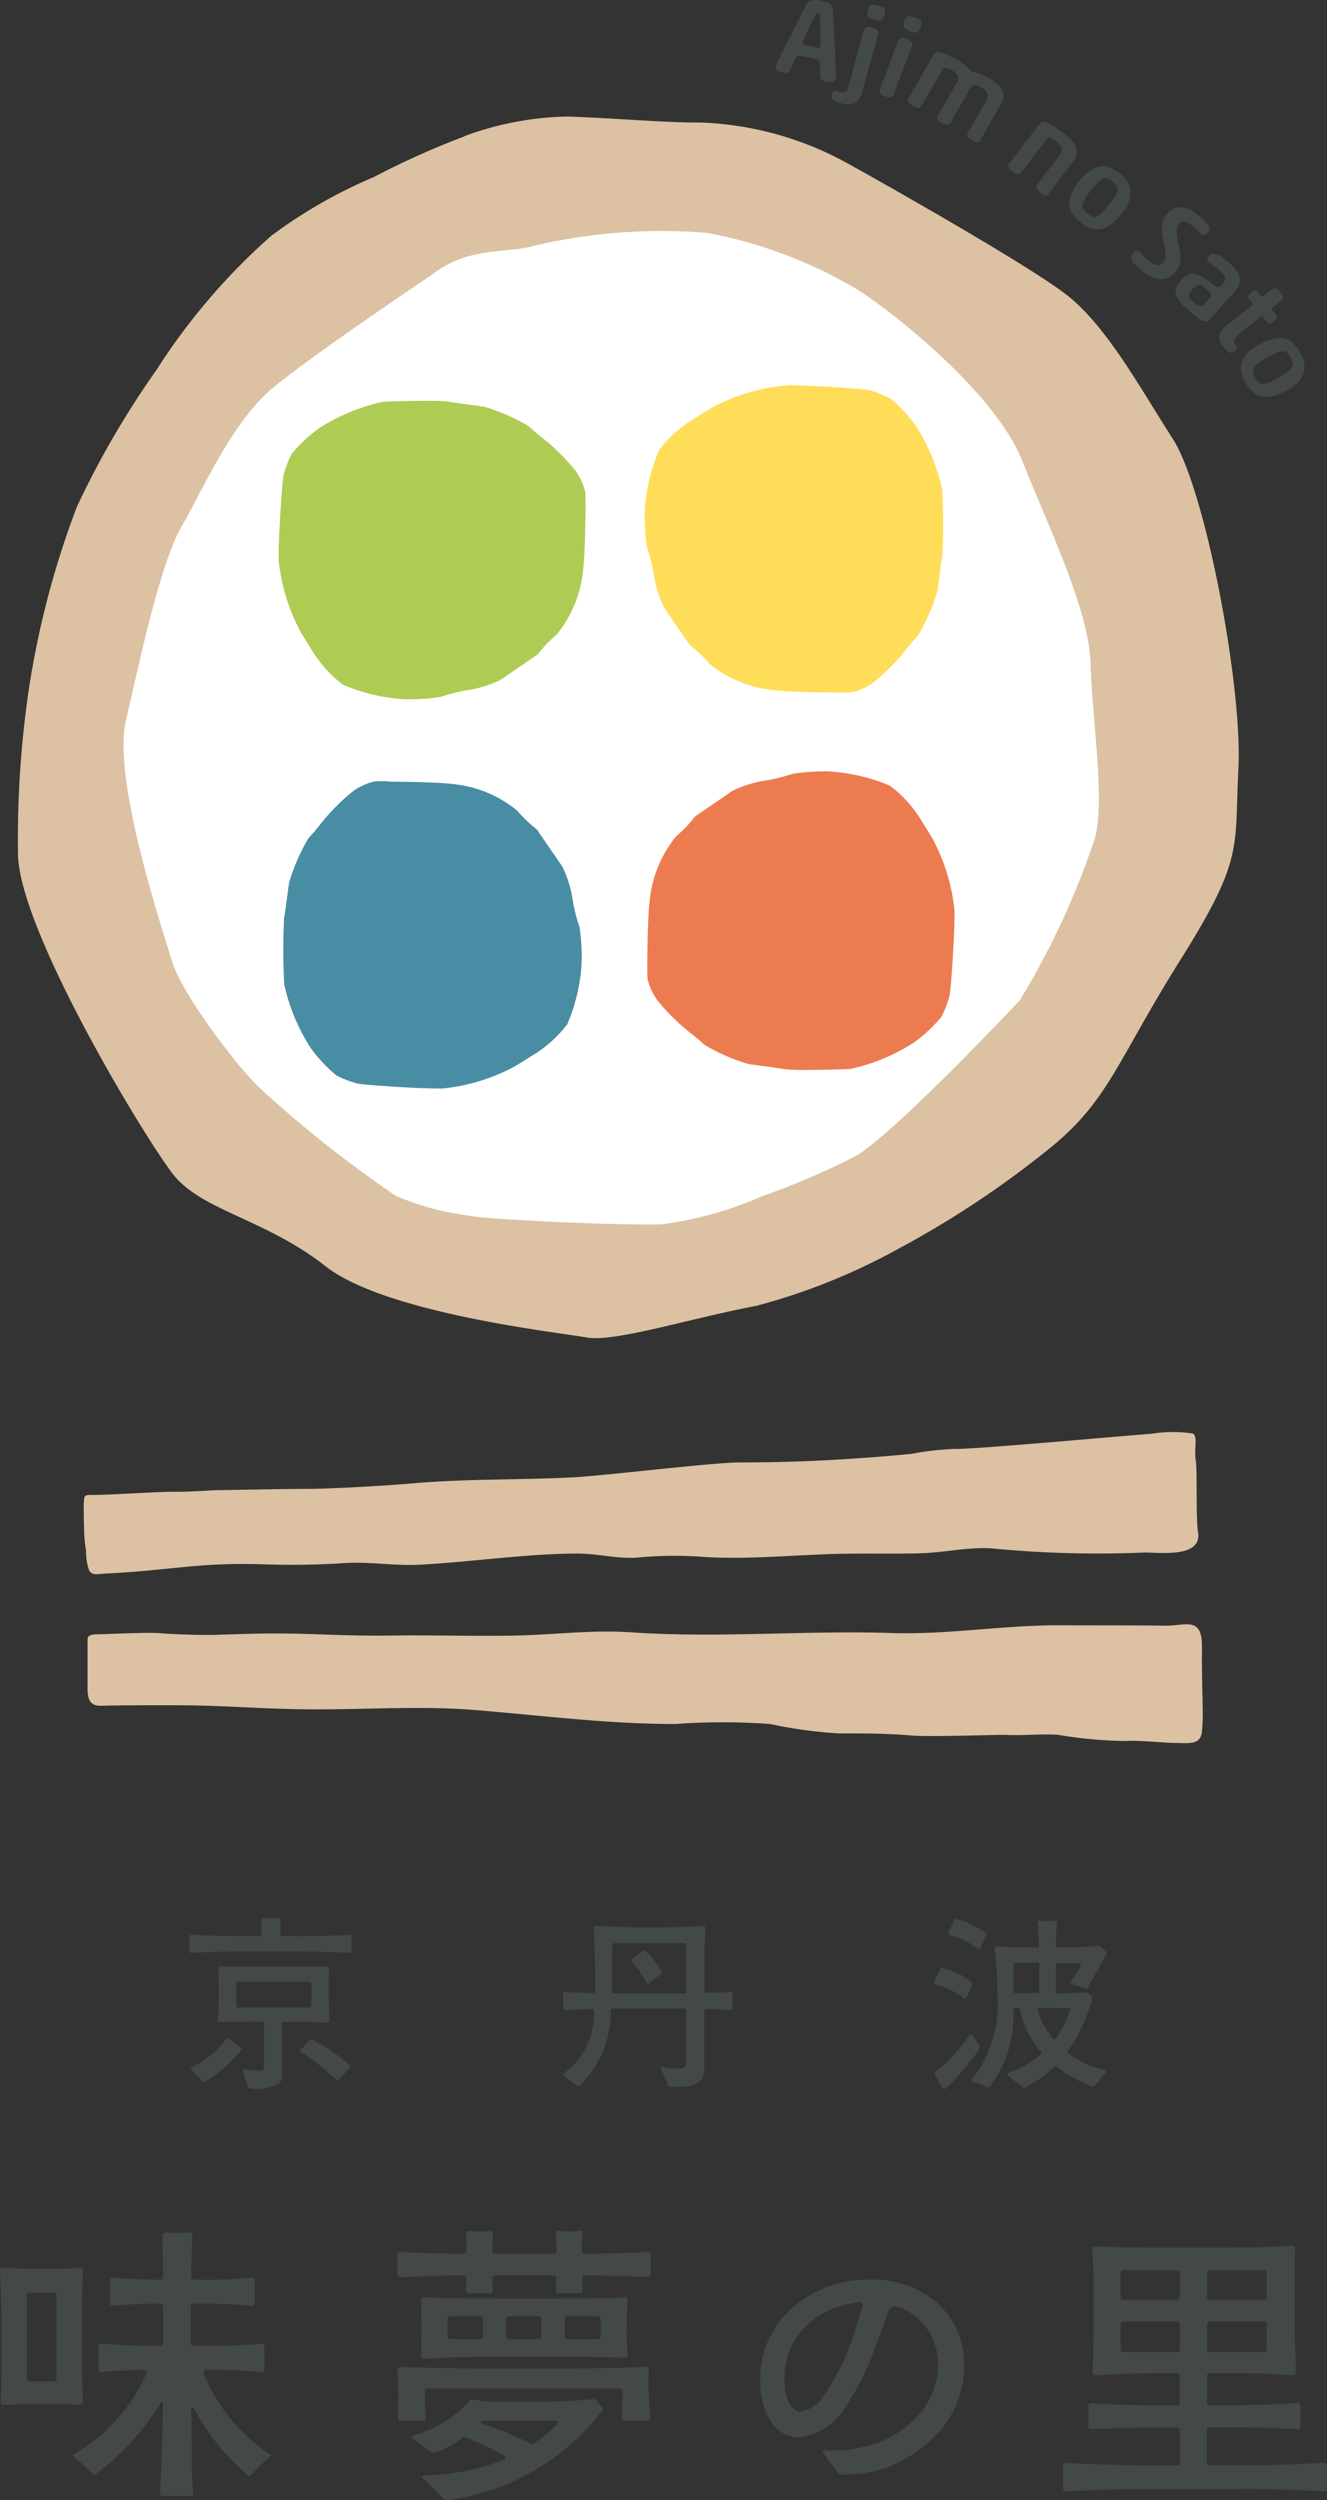 <svg xmlns="http://www.w3.org/2000/svg" width="58.398" height="110"><rect width="100%" height="100%" fill="#333333" stroke="none"/><g data-name="グループ 2576"><path data-name="パス 6357" d="M36.361 3.588a.587.587 0 01-.189-.079.214.214 0 01-.073-.183l-.012-.511a.234.234 0 00-.037-.146.179.179 0 00-.122-.067l-.724-.146a.156.156 0 00-.122.012.286.286 0 00-.091.128l-.225.481a.2.2 0 01-.134.122.43.43 0 01-.176 0 .736.736 0 01-.11-.03.919.919 0 01-.11-.055.265.265 0 01-.079-.085.148.148 0 01-.012-.116.447.447 0 01.037-.11l.067-.152c.049-.091.1-.2.164-.329l.207-.414.231-.456c.079-.156.158-.31.231-.462s.146-.292.219-.432l.183-.353a.4.4 0 01.225-.183.908.908 0 01.408 0 1.063 1.063 0 01.4.152.418.418 0 01.14.292c.012.122.018.256.024.414s.018.316.024.487.018.341.024.517.018.341.024.5l.018.438s.012.243.018.335v.183a.209.209 0 01-.012.1.2.2 0 01-.146.146.544.544 0 01-.28 0zm-.365-2.99a.3.3 0 00-.067.006.188.188 0 00-.055.073c-.037.073-.085.164-.146.292s-.116.249-.176.377a8.046 8.046 0 00-.225.524c-.006.037 0 .067.018.079a.185.185 0 00.1.037l.487.1a.261.261 0 00.116.006c.024-.006.037-.03.049-.067v-.846c0-.091-.006-.183-.012-.262a1.773 1.773 0 00-.012-.2.135.135 0 00-.018-.085.089.089 0 00-.053-.034z" fill="#434945"/><path data-name="パス 6358" d="M38.023 1.307a.173.173 0 01.055-.085.2.2 0 01.085-.03h.11a.393.393 0 01.116.024l.11.037a.229.229 0 01.091.055.229.229 0 01.061.073.15.15 0 010 .1l-.688 2.496a1.372 1.372 0 01-.122.316.628.628 0 01-.183.213.514.514 0 01-.262.085 1.145 1.145 0 01-.359-.043 1.663 1.663 0 01-.251-.081.476.476 0 01-.134-.079c-.055-.043-.061-.122-.03-.237a.257.257 0 01.067-.128.111.111 0 01.116-.024l.183.049a.252.252 0 00.237-.018.547.547 0 00.122-.262l.675-2.47zm.163-.834a.792.792 0 01.061-.164.227.227 0 01.085-.085.219.219 0 01.128-.018.872.872 0 01.183.037 1.052 1.052 0 01.183.061.255.255 0 01.1.073.205.205 0 01.03.1.86.86 0 01-.024.152.792.792 0 01-.061.164.192.192 0 01-.085.085.2.2 0 01-.122.012.871.871 0 01-.183-.037 1.157 1.157 0 01-.176-.061.226.226 0 01-.1-.073.165.165 0 01-.037-.1.589.589 0 01.018-.158z" fill="#434945"/><path data-name="パス 6359" d="M39.319 4.184a.107.107 0 01-.061.073.2.2 0 01-.091.024.356.356 0 01-.11-.012.387.387 0 01-.11-.037.539.539 0 01-.1-.049.305.305 0 01-.085-.061.232.232 0 01-.055-.079.155.155 0 010-.091l.833-2.19a.163.163 0 01.061-.079.2.2 0 01.091-.024.319.319 0 01.1.012.387.387 0 01.109.037.539.539 0 01.1.049.477.477 0 01.091.061.286.286 0 01.055.073.176.176 0 010 .1l-.833 2.19zm.468-3.236a.758.758 0 01.079-.158.189.189 0 01.1-.073.227.227 0 01.128 0q.073.018.183.055a1.784 1.784 0 01.176.079.249.249 0 01.091.085.162.162 0 01.018.11.446.446 0 01-.043.152.758.758 0 01-.079.158.176.176 0 01-.091.073.206.206 0 01-.122 0 1.818 1.818 0 01-.176-.055.909.909 0 01-.17-.079.338.338 0 01-.1-.085.164.164 0 01-.024-.11.6.6 0 01.037-.152z" fill="#434945"/><path data-name="パス 6360" d="M43.156 6.173a.147.147 0 01-.164.085.833.833 0 01-.213-.079c-.03-.018-.061-.036-.1-.061a.325.325 0 01-.079-.079.153.153 0 01-.036-.085.2.2 0 01.018-.1l.767-1.326a.67.67 0 00.116-.389c-.018-.1-.1-.195-.268-.286a.866.866 0 00-.152-.073.781.781 0 00-.128-.043.194.194 0 00-.11.012.367.367 0 00-.079.085l-.9 1.57a.152.152 0 01-.164.091.626.626 0 01-.207-.079.664.664 0 01-.176-.14.139.139 0 01-.012-.183l.84-1.46a.336.336 0 00.049-.292.52.52 0 00-.222-.219l-.164-.091a.927.927 0 00-.152-.055.1.1 0 00-.091.018.391.391 0 00-.061.079l-.913 1.588a.14.14 0 01-.164.085.833.833 0 01-.213-.079.551.551 0 01-.1-.067.935.935 0 01-.079-.073.162.162 0 01-.043-.085.2.2 0 01.018-.1l1.071-1.868a.424.424 0 01.146-.17.265.265 0 01.195 0c.061.018.128.043.2.067s.14.061.213.1.134.067.2.1.116.061.158.085a2.711 2.711 0 01.31.2 1.038 1.038 0 01.231.231.182.182 0 00.055.061.088.088 0 00.043.012.134.134 0 01.049.006 1.1 1.1 0 01.164.043c.061.018.116.043.176.067s.116.049.164.073l.134.067a2.679 2.679 0 01.4.274.881.881 0 01.225.286.513.513 0 01.043.316 1.06 1.06 0 01-.14.365l-.864 1.5z" fill="#434945"/><path data-name="パス 6361" d="M46.144 8.54a.139.139 0 01-.17.055.787.787 0 01-.195-.11.525.525 0 01-.085-.079.459.459 0 01-.067-.085.181.181 0 01-.03-.091.137.137 0 01.03-.091l.931-1.217a.884.884 0 00.134-.219.3.3 0 00-.036-.329.957.957 0 00-.158-.152.762.762 0 00-.286-.158.1.1 0 00-.1.012.559.559 0 00-.079.085l-1.107 1.442a.241.241 0 01-.079.055.457.457 0 01-.091 0 .228.228 0 01-.1-.043.928.928 0 01-.1-.067c-.03-.024-.055-.049-.085-.073a.454.454 0 01-.073-.085.181.181 0 01-.03-.091.137.137 0 01.03-.091l1.314-1.709a.366.366 0 01.17-.14.289.289 0 01.189.037c.061.03.122.061.183.1s.128.073.195.116a1.359 1.359 0 01.183.122c.061.043.11.079.158.116a2.382 2.382 0 01.4.359.762.762 0 01.183.322.514.514 0 01-.012.316 1.181 1.181 0 01-.189.335l-1.046 1.363z" fill="#434945"/><path data-name="パス 6362" d="M47.46 8.011a2.31 2.31 0 01.468-.475 1.082 1.082 0 01.444-.207.832.832 0 01.438.037 1.613 1.613 0 01.456.262 1.131 1.131 0 01.493.785 1.464 1.464 0 01-.389.979 2.4 2.4 0 01-.5.5 1.046 1.046 0 01-.456.195.95.95 0 01-.432-.049 1.535 1.535 0 01-.414-.243 1.827 1.827 0 01-.341-.347.831.831 0 01-.164-.4 1 1 0 01.061-.468 2.039 2.039 0 01.336-.569zm1.351.992a3.352 3.352 0 00.262-.377.627.627 0 00.1-.268.283.283 0 00-.043-.2.711.711 0 00-.164-.17.834.834 0 00-.225-.134.286.286 0 00-.2.006.8.8 0 00-.225.164 3.188 3.188 0 00-.3.341 4.073 4.073 0 00-.274.389.649.649 0 00-.1.274.262.262 0 00.049.195.843.843 0 00.164.17.819.819 0 00.213.128.285.285 0 00.2 0 .715.715 0 00.231-.17 4.585 4.585 0 00.31-.359z" fill="#434945"/><path data-name="パス 6363" d="M51.323 9.44a.94.94 0 01.335-.268.707.707 0 01.353-.055 1.055 1.055 0 01.359.11 1.812 1.812 0 01.347.231 2.957 2.957 0 01.335.31.752.752 0 01.152.219.267.267 0 01.012.134.331.331 0 01-.067.116.325.325 0 01-.152.1.156.156 0 01-.17-.061 1.941 1.941 0 00-.158-.158c-.055-.055-.122-.11-.2-.176a.793.793 0 00-.335-.189.262.262 0 00-.256.122.5.5 0 00-.091.316 3.224 3.224 0 00.079.566 3.452 3.452 0 01.073.408 1.371 1.371 0 010 .316 1.124 1.124 0 01-.067.256.837.837 0 01-.14.219.847.847 0 01-.335.268.829.829 0 01-.365.067.916.916 0 01-.383-.11 2.141 2.141 0 01-.389-.256l-.134-.116a1.518 1.518 0 01-.14-.14c-.043-.049-.085-.091-.122-.14a.455.455 0 01-.073-.122.241.241 0 01.061-.249.391.391 0 01.152-.11.152.152 0 01.17.055 1.9 1.9 0 00.189.2c.067.067.134.122.189.17a.817.817 0 00.341.183.3.3 0 00.3-.134.345.345 0 00.073-.128.634.634 0 00.024-.17 1.367 1.367 0 00-.024-.249c-.018-.1-.037-.219-.067-.371a2.151 2.151 0 01-.061-.7.892.892 0 01.189-.468z" fill="#434945"/><path data-name="パス 6364" d="M53.245 14.058a.211.211 0 01-.195.079.616.616 0 01-.243-.085 1.724 1.724 0 01-.274-.2l-.292-.256a2.548 2.548 0 01-.341-.353.861.861 0 01-.158-.3.462.462 0 01.018-.286 1.023 1.023 0 01.189-.292 1.364 1.364 0 01.249-.225.5.5 0 01.256-.091.692.692 0 01.3.055 2.274 2.274 0 01.383.225l.347.249a.218.218 0 00.146.055c.036-.006.091-.055.164-.134a.578.578 0 00.091-.122.2.2 0 00.03-.128.306.306 0 00-.061-.152 1.228 1.228 0 00-.182-.2 2.394 2.394 0 00-.231-.189 3.013 3.013 0 00-.231-.152s-.012-.006-.012-.012a.012.012 0 01-.012-.012.188.188 0 01-.055-.116.255.255 0 01.079-.164.243.243 0 01.164-.085.513.513 0 01.207.036 1.2 1.2 0 01.237.134c.079.061.164.128.249.2a2.04 2.04 0 01.341.365.8.8 0 01.152.329.574.574 0 01-.043.316 1.425 1.425 0 01-.225.341l-1.04 1.168zm-.018-.925a.183.183 0 00.061-.158.33.33 0 00-.122-.17l-.152-.134a.4.4 0 00-.268-.128.514.514 0 00-.274.189 1.373 1.373 0 00-.122.164.183.183 0 00-.024.134.268.268 0 00.073.134 1.618 1.618 0 00.176.17.455.455 0 00.249.14.3.3 0 00.207-.128l.2-.225z" fill="#434945"/><path data-name="パス 6365" d="M54.498 14.736a.538.538 0 00-.195.219.223.223 0 00.061.213l.049.061a.094.094 0 01.018.11.335.335 0 01-.091.1c-.091.073-.17.1-.231.073a.5.5 0 01-.122-.085 1.009 1.009 0 01-.152-.164.621.621 0 01-.176-.5.816.816 0 01.322-.438l1.071-.846a.184.184 0 00.067-.079c.006-.024-.006-.055-.043-.1l-.122-.164a.11.11 0 01-.012-.134.6.6 0 01.28-.219.107.107 0 01.122.043l.116.146q.055.073.091.073a.163.163 0 00.091-.049l.347-.274a.158.158 0 01.189-.018.644.644 0 01.164.152.551.551 0 01.067.1.34.34 0 01.043.1.119.119 0 010 .091c0 .03-.024.055-.055.079l-.359.28a.184.184 0 00-.067.079.2.2 0 00.049.1l.158.2a.1.1 0 01.012.128.471.471 0 01-.122.128.606.606 0 01-.164.1.1.1 0 01-.122-.043l-.158-.2a.175.175 0 00-.085-.073.213.213 0 00-.1.043l-.955.754z" fill="#434945"/><path data-name="パス 6366" d="M55.411 15.165a2.455 2.455 0 01.614-.256 1.141 1.141 0 01.493-.018.761.761 0 01.389.207 1.644 1.644 0 01.316.414 1.139 1.139 0 01.152.913 1.432 1.432 0 01-.742.748 2.541 2.541 0 01-.651.268.986.986 0 01-.5 0 .835.835 0 01-.377-.213 1.575 1.575 0 01-.286-.383 1.843 1.843 0 01-.182-.45.853.853 0 01.243-.84 2.056 2.056 0 01.529-.389zm.858 1.442a3.475 3.475 0 00.389-.243.751.751 0 00.195-.207.3.3 0 00.037-.2.77.77 0 00-.085-.219.657.657 0 00-.158-.207.272.272 0 00-.189-.073.682.682 0 00-.274.067 3.49 3.49 0 00-.408.2 3.393 3.393 0 00-.4.256.678.678 0 00-.195.213.264.264 0 00-.03.2.648.648 0 00.091.219.954.954 0 00.146.2.248.248 0 00.183.073.707.707 0 00.28-.067 3.421 3.421 0 00.426-.213z" fill="#434945"/><path data-name="パス 6367" d="M20.438 5.991a13.771 13.771 0 014.543-.864c2.327.085 4.389.28 5.808.262a14.442 14.442 0 016.6 1.849c1.636.906 7.685 4.325 9.481 5.682s3.3 4.149 4.741 6.388 3.068 10.9 2.889 14.479.247 3.985-2.562 8.462-3.148 6.2-5.8 8.322a42.463 42.463 0 01-6.58 4.362 27.351 27.351 0 01-6.259 2.519c-3.055.584-6.259 1.618-7.5 1.393-1.2-.219-8.827-1.052-11.475-3.133s-5.453-2.44-6.713-4.052S.754 40.782.791 37.509a45.348 45.348 0 01.457-7.039 39.016 39.016 0 012.135-8.171 39.319 39.319 0 013.512-6.035 27.824 27.824 0 015.043-5.889 21.585 21.585 0 014.5-2.579 36.1 36.1 0 014.006-1.797z" fill="#dcc2a2"/><path data-name="パス 6368" d="M18.999 12.092c1.6-1.259 3.34-.937 4.453-1.265a24.56 24.56 0 017.635-.584 20.063 20.063 0 016.479 2.4c1.344.785 6.169 4.5 7.416 7.623s2.957 6.607 3.017 9 .651 6 .176 7.641a34.771 34.771 0 01-3.3 7.112c-.694.73-5.36 5.664-7.148 6.807a31.93 31.93 0 01-4.222 1.819 15.853 15.853 0 01-4.42 1.227c-2.141.049-7.909-.237-8.371-.377a11.889 11.889 0 01-3.3-.882 51.941 51.941 0 01-6.041-4.794c-.888-.846-3.358-4.052-3.8-5.518s-2.634-7.994-2.032-10.6 1.516-6.929 2.447-8.529 2.208-4.617 4.058-6.138 6.947-4.934 6.947-4.934z" fill="#fff"/><path data-name="パス 6369" d="M18.785 17.636c-.614 0-1.387.018-1.935.043a8.594 8.594 0 00-2.817 1.167 6.579 6.579 0 00-1.192 1.119 4.475 4.475 0 00-.359.931c-.055.176-.237 2.756-.219 3.76a8.581 8.581 0 00.9 3.024c.1.195.225.389.56.925a5.47 5.47 0 001.375 1.527 8.071 8.071 0 002.464.614 2.67 2.67 0 00.426.024 9.483 9.483 0 001.375-.1 7.911 7.911 0 011.186-.3 4.9 4.9 0 001.49-.462c.256-.176 1.308-.906 1.527-1.046s.164-.262.937-.949a5.268 5.268 0 001.162-2.871c.091-.651.122-3.145.091-3.395a2.681 2.681 0 00-.414-.919 9.274 9.274 0 00-1.478-1.466s-.274-.207-.6-.511a8.508 8.508 0 00-1.941-.852c-.14-.03-1.308-.17-1.576-.225a7.868 7.868 0 00-.979-.037" fill="#aecc53"/><path data-name="パス 6370" d="M34.669 16.97h-.189a8.581 8.581 0 00-3.024.9c-.195.1-.389.225-.925.56a5.471 5.471 0 00-1.527 1.375 8.071 8.071 0 00-.614 2.464 8.368 8.368 0 00.079 1.8 7.912 7.912 0 01.3 1.186 4.9 4.9 0 00.462 1.49c.176.256.906 1.308 1.046 1.527s.262.164.949.937a5.268 5.268 0 002.872 1.161c.475.067 1.941.1 2.792.1.31 0 .541 0 .608-.012a2.681 2.681 0 00.919-.414 9.019 9.019 0 001.466-1.474s.207-.274.511-.6a8.508 8.508 0 00.852-1.941c.03-.14.17-1.308.225-1.576a28.567 28.567 0 00-.006-2.914 8.594 8.594 0 00-1.168-2.819 6.579 6.579 0 00-1.119-1.192 4.476 4.476 0 00-.931-.359c-.164-.049-2.464-.219-3.571-.219" fill="#ffdd58"/><path data-name="パス 6371" d="M36.269 33.942a9.481 9.481 0 00-1.375.1 7.912 7.912 0 01-1.186.3 4.9 4.9 0 00-1.49.462c-.249.176-1.308.906-1.527 1.046s-.164.262-.937.949a5.268 5.268 0 00-1.166 2.874c-.091.651-.122 3.145-.091 3.395a2.619 2.619 0 00.414.919 9.02 9.02 0 001.477 1.465s.274.207.6.511a8.508 8.508 0 001.941.852c.14.03 1.308.17 1.576.225a7.921 7.921 0 00.986.037c.614 0 1.387-.018 1.928-.043a8.452 8.452 0 002.817-1.174 6.58 6.58 0 001.192-1.119 4.475 4.475 0 00.359-.931c.055-.176.237-2.756.219-3.76a8.581 8.581 0 00-.9-3.024c-.1-.195-.225-.389-.56-.925a5.47 5.47 0 00-1.375-1.527 8.071 8.071 0 00-2.464-.614 2.67 2.67 0 00-.426-.024" fill="#ed7b50"/><path data-name="パス 6372" d="M17.083 34.372c-.31 0-.541 0-.608.012a2.681 2.681 0 00-.919.414 9.019 9.019 0 00-1.466 1.478s-.207.274-.511.6a8.508 8.508 0 00-.852 1.941c-.03.14-.17 1.308-.225 1.576a28.57 28.57 0 00.006 2.914 8.452 8.452 0 001.174 2.817 6.579 6.579 0 001.119 1.192 4.475 4.475 0 00.931.359c.164.049 2.464.219 3.571.219h.189a8.581 8.581 0 003.024-.9c.195-.1.389-.225.925-.56a5.47 5.47 0 001.527-1.375 8.071 8.071 0 00.614-2.464 8.369 8.369 0 00-.079-1.8 7.911 7.911 0 01-.3-1.186 4.9 4.9 0 00-.462-1.49c-.176-.256-.906-1.308-1.046-1.527s-.262-.164-.949-.937a5.268 5.268 0 00-2.871-1.162c-.475-.067-1.941-.1-2.792-.1" fill="#488da4"/><path data-name="パス 6373" d="M52.617 64.219c-.068-.493.111-1.077-.148-1.15a6.127 6.127 0 00-1.823.018c-.618.036-7.918.7-8.579.663a12.545 12.545 0 00-1.959.219c-2.51.243-5.056.383-7.578.377-1.106 0-5.959.584-7.312.657-2.435.122-4.747.055-7.17.274-.952.085-3.424.231-4.438.231s-3.647.055-3.863.055c-.451 0-1.409.085-2.015.073s-2.9.14-3.579.14c-.427 0-.451-.024-.464.365-.012.249 0 .748.012 1.083a6.141 6.141 0 00.087 1.022 2.468 2.468 0 00.136.858c.161.237.359.146.8.128 2.794-.14 3.95-.481 6.731-.408a35.974 35.974 0 003.622-.043c1.162-.085 2.238.122 3.375.067 2.312-.122 4.611-.481 6.948-.493.9 0 1.9.262 2.714.17a17.684 17.684 0 013-.012c2.108.11 4.178-.134 6.255-.152 1.051-.012 2.1.012 3.152-.018s2.089-.286 3.134-.213a48.559 48.559 0 006.651.183c.575-.036 2.615.3 2.417-.906-.105-.645-.025-2.628-.1-3.157z" fill="#dcc2a2"/><path data-name="パス 6374" d="M52.892 72.606c.062-1.563-.711-1.052-1.65-1.077-.9-.018-3.6-.012-4.518-.018-2.51-.018-4.957.42-7.473.341-3.808-.122-7.677.231-11.466-.03-1.706-.116-3.338.1-5.031.14-1.836.037-3.672-.024-5.507 0-2.479.037-3.851-.146-6.323-.073a92.46 92.46 0 00-1.428.043H9.49c-.686.018-1.9-.024-2.442-.073s-2.435.049-2.714.049c-.476 0-.482.109-.482.322v2.154c.025.432.13.681.618.669.711-.024 2.262-.024 3.14-.024 2.244 0 3.369.14 5.625.176 2.534.043 5.161-.17 7.677.036 2.917.237 5.891.621 8.82.614a28.682 28.682 0 014.154 0 20.282 20.282 0 003.023.414c1.063 0 2.126 0 3.189.091.859.073 3.826-.043 4.185-.024.76.036 1.514-.055 2.275-.006a19.294 19.294 0 003.01.274c.494-.043 1.595.079 2.17.085s1.057.091 1.15-.438a8.466 8.466 0 00.037-1.168c0-.432-.049-1.843-.025-2.476z" fill="#dcc2a2"/><path data-name="パス 6375" d="M54.487 109.518h-3.833c-1.241 0-2.5.024-3.741.109a.123.123 0 01-.128-.122v-1.016a.123.123 0 01.128-.122c1.332.085 3.17.11 3.741.11h1.15a.122.122 0 00.122-.122v-1.417a.122.122 0 00-.122-.122h-.791a52.8 52.8 0 00-2.987.067.123.123 0 01-.128-.122v-.9a.12.12 0 01.128-.122c1.235.091 2.871.1 2.981.1h.791a.122.122 0 00.122-.122v-1.174a.122.122 0 00-.122-.122h-.846c-1.18 0-2.2.055-2.744.091a.121.121 0 01-.128-.128c.024-.42.043-1.046.043-1.947v-1.466a19.487 19.487 0 00-.055-2 .126.126 0 01.128-.134c.6.036 1.2.055 2.975.055h2.652c1.709 0 2.324-.036 3.042-.079a.121.121 0 01.128.128c-.018.608-.018.882-.018 1.965v1.235c0 .614 0 .742.061 2.245a.125.125 0 01-.128.128c-1.132-.073-1.7-.1-2.969-.1h-.7a.122.122 0 00-.122.122v1.174a.122.122 0 00.122.122h.882c.049 0 1.679-.012 2.981-.1a.12.12 0 01.128.122v.9a.123.123 0 01-.128.122 54.792 54.792 0 00-2.987-.067h-.882a.122.122 0 00-.122.122v1.417a.122.122 0 00.122.122h1.242a56.13 56.13 0 003.8-.11.123.123 0 01.128.122v1.016a.123.123 0 01-.128.122c-1.673-.11-3.656-.11-3.8-.11zm-2.683-9.636h-2.367a.122.122 0 00-.122.122v1.071a.122.122 0 00.122.122h2.366a.122.122 0 00.122-.122v-1.072a.122.122 0 00-.121-.121zm0 2.263h-2.367a.122.122 0 00-.122.122v1.1a.122.122 0 00.122.122h2.366a.122.122 0 00.122-.122v-1.1a.122.122 0 00-.121-.122zm3.82-2.263H53.24a.122.122 0 00-.122.122v1.071a.122.122 0 00.122.122h2.385a.122.122 0 00.122-.122v-1.072a.122.122 0 00-.123-.121zm0 2.263H53.24a.122.122 0 00-.122.122v1.1a.122.122 0 00.122.122h2.385a.122.122 0 00.122-.122v-1.1a.122.122 0 00-.123-.122z" fill="#434945"/><path data-name="パス 6376" d="M21.651 103.702h3.206c.687 0 1.9 0 2.634.043a.126.126 0 00.128-.134 9.716 9.716 0 01-.037-1.168c0-.748.012-.943.03-1.229a.121.121 0 00-.128-.128c-.827.043-1.825.043-2.64.043h-3.011c-.973 0-2.19 0-3.176-.043a.125.125 0 00-.128.128c.012.249.018.59.018 1.217s-.012.931-.018 1.229a.125.125 0 00.128.128c.968-.05 1.236-.086 2.994-.086zm3.322-1.789h1.338a.122.122 0 01.122.122v.76a.122.122 0 01-.122.122H24.97a.122.122 0 01-.122-.122v-.76a.122.122 0 01.122-.122zm-2.586 0h1.314a.122.122 0 01.122.122v.76a.122.122 0 01-.122.122h-1.314a.122.122 0 01-.122-.122v-.76a.122.122 0 01.122-.122zm-2.573 0h1.314a.122.122 0 01.122.122v.76a.122.122 0 01-.122.122h-1.314a.122.122 0 01-.122-.122v-.76a.122.122 0 01.122-.122z" fill="#434945"/><path data-name="パス 6377" d="M28.611 106.367a17.27 17.27 0 01-.061-2.1.125.125 0 00-.128-.128c-.663.037-2.835.079-3.431.079h-3.692c-.681 0-2.433-.036-3.687-.073a.122.122 0 00-.122.134 11.132 11.132 0 01.043 1.162c0 .5-.006.718-.018.931a.127.127 0 00.122.128h.979a.123.123 0 00.122-.128c-.03-.481-.043-.742-.043-1.162a.122.122 0 01.122-.122h8.456a.122.122 0 01.122.122c0 .377 0 .7-.03 1.168a.123.123 0 00.122.128h1.016a.12.12 0 00.122-.128z" fill="#434945"/><path data-name="パス 6378" d="M28.496 99.091c-.925.043-1.43.061-2.774.079a.122.122 0 01-.122-.122c0-.128 0-.322.012-.493 0 0 .018-.231.024-.329a.076.076 0 00-.085-.073 5.144 5.144 0 01-1.016 0c-.037 0-.073.006-.073.055.018.249.03.493.03.736v.1a.122.122 0 01-.122.122h-2.584a.123.123 0 01-.122-.128c.006-.195.012-.389.018-.523v-.03c0-.061.012-.134.018-.207s-.037-.128-.091-.122a5.078 5.078 0 01-1.01 0c-.055 0-.091.03-.085.1.006.213.012.5.012.687v.1a.122.122 0 01-.122.122c-.4 0-1.527-.024-2.786-.079a.127.127 0 00-.128.122v.87a.127.127 0 00.128.122 52.905 52.905 0 012.786-.079.122.122 0 01.122.122c0 .158-.012.359-.024.529a.12.12 0 00.122.128h.937a.123.123 0 00.122-.128c-.006-.183-.012-.389-.018-.535a.122.122 0 01.122-.122h2.573a.122.122 0 01.122.122c0 .213-.012.341-.024.529a.125.125 0 00.122.134h.943a.121.121 0 00.122-.134 7.299 7.299 0 01-.024-.529.122.122 0 01.122-.122c1.545.024 1.922.024 2.768.079a.123.123 0 00.128-.122v-.87a.123.123 0 00-.128-.122z" fill="#434945"/><path data-name="パス 6379" d="M3.608 103.976v-1.928c0-.627.012-1.484.043-2.135a.126.126 0 00-.134-.128c-.341.03-.718.036-1.034.036H1.296c-.176 0-.748-.018-1.168-.043a.125.125 0 00-.128.128c.024.7.061 1.472.061 2.257v2.16c0 .578-.012 1-.03 1.344-.006.122.091.158.183.152H.22c.377-.024.979-.055 1.132-.055h.8c.347 0 .651.012 1.375.043a.125.125 0 00.128-.128c-.037-.888-.049-1.2-.049-1.709zm-1.119.687a.122.122 0 01-.122.122H1.308a.122.122 0 01-.122-.122v-3.668a.122.122 0 01.122-.122h1.058a.122.122 0 01.122.122z" fill="#434945"/><path data-name="パス 6380" d="M11.881 108.003a9.129 9.129 0 01-.973-.779 7.813 7.813 0 01-1.953-2.792.119.119 0 01.11-.164h.128c.1 0 1.235 0 2.312.1a.122.122 0 00.134-.122v-1a.121.121 0 00-.134-.122c-.8.067-1.5.091-2.312.091h-.675a.122.122 0 01-.122-.122v-1.612a.122.122 0 01.122-.122h.627c.073 0 1.016 0 1.928.091a.122.122 0 00.134-.122v-.992a.122.122 0 00-.134-.122 18.6 18.6 0 01-1.928.091h-.61a.122.122 0 01-.122-.122c0-.377.024-1.284.037-1.509 0-.1.012-.213.018-.322a.121.121 0 00-.128-.128 7.2 7.2 0 01-1.022.012c-.122-.006-.176.036-.17.189.018.675.018.9.03 1.758a.122.122 0 01-.122.122h-.054c-.3 0-1.29-.024-2.032-.091a.122.122 0 00-.134.122v.992a.121.121 0 00.134.122 20.496 20.496 0 012.026-.091h.059a.122.122 0 01.122.122v1.612a.122.122 0 01-.122.122h-.351c-.694 0-1.612-.043-2.233-.1a.122.122 0 00-.134.122v1.01a.122.122 0 00.134.122 28.588 28.588 0 011.862-.1.12.12 0 01.11.176 7.723 7.723 0 01-3.163 3.522c-.091.049-.085.085-.037.122a9.892 9.892 0 01.87.815.034.034 0 00.037 0 11.007 11.007 0 002.914-3.176.058.058 0 01.11.03 146.88 146.88 0 01-.128 3.936.123.123 0 00.122.128h1.211a.12.12 0 00.122-.128c-.055-.8-.067-1.046-.067-2.147 0-.639-.012-1.052-.018-1.557a.062.062 0 01.116-.03 10.035 10.035 0 002.423 2.992.029.029 0 00.043 0c.225-.243.76-.767.913-.9s0-.036-.018-.049z" fill="#434945"/><path data-name="パス 6381" d="M14.465 88.118v-.73c0-.5.006-.614.012-.791a.077.077 0 00-.079-.079c-.389.012-.815.012-1.46.012h-1.843c-.76 0-1 0-1.405-.012a.075.075 0 00-.079.085c.012.249.018.5.018.742v.73c0 .073-.012.468-.049.821a.078.078 0 00.079.085c.468-.018.992-.03 1.387-.03h.5a.081.081 0 01.079.079v1.825c0 .189 0 .256-.237.256a6.039 6.039 0 01-.614-.055.081.081 0 00-.085.1l.225.669s.036.049.067.055a1.859 1.859 0 001.278-.207c.158-.134.158-.189.158-.736v-1.9a.081.081 0 01.079-.079h.5s.718 0 1.417.036a.073.073 0 00.079-.079l-.018-.785zm-.84.213h-3.151a.081.081 0 01-.079-.079v-.974a.081.081 0 01.079-.079h3.151a.081.081 0 01.079.079v.973a.081.081 0 01-.078.08z" fill="#434945"/><path data-name="パス 6382" d="M13.232 90.178a.083.083 0 00.018.122 5.585 5.585 0 01.827.584 8.962 8.962 0 01.724.627.085.085 0 00.116 0l.475-.535a.083.083 0 000-.11 8.064 8.064 0 00-1.667-1.132.085.085 0 00-.091.018l-.4.432z" fill="#434945"/><path data-name="パス 6383" d="M10.507 90.342l.122-.14a.073.073 0 00-.018-.109l-.548-.4a.078.078 0 00-.11.018 4.216 4.216 0 01-1.515 1.247.081.081 0 00-.018.128l.523.493s.061.03.091.012A6.184 6.184 0 0010.5 90.35z" fill="#434945"/><path data-name="パス 6384" d="M13.073 85.183h-.651a.081.081 0 01-.079-.079c0-.134.006-.268.006-.408v-.225a.081.081 0 00-.079-.079 8.35 8.35 0 01-.779 0c.012.237.018.475.018.718a.081.081 0 01-.079.079h-.718c-.347 0-1.478-.018-2.293-.061a.082.082 0 00-.085.079v.639a.082.082 0 00.085.079 40.987 40.987 0 012.293-.061h2.354c.085 0 1.3 0 2.318.061a.082.082 0 00.085-.079v-.634a.082.082 0 00-.085-.079 41.55 41.55 0 01-2.318.061z" fill="#434945"/><path data-name="パス 6385" d="M28.307 85.836l-.5.365a.08.08 0 00-.012.116 3.649 3.649 0 01.651.925.077.077 0 00.116.024l.541-.426a.083.083 0 00.018-.1 3.987 3.987 0 00-.712-.9.074.074 0 00-.1-.006z" fill="#434945"/><path data-name="パス 6386" d="M32.157 87.644c-.353.024-.5.03-1.077.043a.081.081 0 01-.079-.079v-.796c0-.462 0-1.387.043-1.977a.082.082 0 00-.079-.085c-.444.018-1.284.049-1.685.049h-1.418c-.262 0-1.265-.043-1.655-.061a.075.075 0 00-.079.085 44.32 44.32 0 01.061 2.792.081.081 0 01-.079.079 24.406 24.406 0 01-1.247-.049.082.082 0 00-.085.079v.645a.082.082 0 00.085.079c.389-.024.523-.03 1.2-.049a.075.075 0 01.079.085 3.264 3.264 0 01-1.32 2.738.074.074 0 000 .122l.578.444a.083.083 0 00.1-.006 4.547 4.547 0 001.381-3.334.075.075 0 01.079-.073h3.163a.081.081 0 01.079.079v2.16c0 .268-.018.4-.329.4a4.34 4.34 0 01-.706-.067.076.076 0 00-.079.109l.341.718s.037.043.067.043c1.192.036 1.5-.176 1.5-.894v-2.452a.081.081 0 01.079-.079c.511.012.669.024 1.077.049a.082.082 0 00.085-.079v-.645a.082.082 0 00-.085-.079zm-1.953-.012a.081.081 0 01-.079.079h-3.12a.081.081 0 01-.079-.079c.006-.152.012-.426.012-.8 0-.84 0-.992.006-1.253a.081.081 0 01.079-.079h3.1a.081.081 0 01.079.079v2.056z" fill="#434945"/><path data-name="パス 6387" d="M42.757 87.204a3.548 3.548 0 00-1.284-.621.075.075 0 00-.091.043l-.274.572a.074.074 0 00.055.109 3.508 3.508 0 011.259.614.083.083 0 00.122-.03l.237-.59a.085.085 0 00-.024-.091z" fill="#434945"/><path data-name="パス 6388" d="M43.374 85.053a3.636 3.636 0 00-1.284-.62.075.075 0 00-.091.043l-.256.547a.079.079 0 00.049.11 4.046 4.046 0 011.229.6.08.08 0 00.122-.03l.262-.56a.084.084 0 00-.024-.1z" fill="#434945"/><path data-name="パス 6389" d="M47.128 87.168a.081.081 0 00.037.122l.608.213a.072.072 0 00.091-.037c.152-.274.687-1.229.833-1.478a.074.074 0 00-.012-.091l-.268-.262a.193.193 0 00-.067-.024 13.393 13.393 0 01-1.375.079h-.438a.081.081 0 01-.079-.079c.012-.353.024-.548.03-.663.006-.128.024-.3.03-.389 0-.024-.006-.043-.024-.043a8.76 8.76 0 01-.8 0 .067.067 0 00-.03.055c.024.341.049.645.055 1.04a.08.08 0 01-.079.079h-.377c-.45 0-1-.03-1.411-.055a.075.075 0 00-.079.085 19.438 19.438 0 01.122 2.141 5.3 5.3 0 01-1.1 3.6.08.08 0 00.03.122l.639.262a.087.087 0 00.1-.03 5.2 5.2 0 001.028-3.389.075.075 0 01.079-.073h.146a.084.084 0 01.079.067 3.815 3.815 0 00.919 1.862.077.077 0 01-.006.109 4.244 4.244 0 01-1.417.8.081.081 0 00-.024.134l.645.523s.055.024.079.012a4.9 4.9 0 001.3-.931.076.076 0 01.1-.006 5.643 5.643 0 001.6.888.075.075 0 00.085-.024l.468-.59a.076.076 0 00-.043-.122 4.439 4.439 0 01-1.582-.724.078.078 0 01-.018-.109 7.144 7.144 0 001.065-2.312.08.08 0 00-.018-.073l-.164-.17a.15.15 0 00-.061-.024c-.213.012-.639.03-.791.036-.3.006-.4.006-.493.012a.077.077 0 01-.079-.079v-1.176a.081.081 0 01.079-.079h.961a.077.077 0 01.067.116 7.092 7.092 0 01-.438.694zm-2.439.529a.081.081 0 01-.079-.079v-1.18a.081.081 0 01.079-.079h.967a.081.081 0 01.079.079v1.18a.081.081 0 01-.079.079zm2.33.657a.077.077 0 01.073.1 4.231 4.231 0 01-.633 1.235.074.074 0 01-.122 0 3.4 3.4 0 01-.669-1.241.078.078 0 01.073-.1z" fill="#434945"/><path data-name="パス 6390" d="M42.774 89.545a.074.074 0 00-.128.006 2.018 2.018 0 01-.176.268 6.925 6.925 0 01-1.314 1.344.07.07 0 00-.018.1l.335.6c.03.055.073.073.116.043a2.591 2.591 0 00.274-.249 13.185 13.185 0 001.022-1.2 1.88 1.88 0 00.237-.383c.018-.036.006-.055-.012-.085l-.329-.45z" fill="#434945"/><path data-name="パス 6391" d="M41.245 101.329a4.314 4.314 0 00-2.908-1.028 4.968 4.968 0 00-3.723 1.49 4.1 4.1 0 00-1.156 3 3.171 3.171 0 00.462 1.734 1.453 1.453 0 001.217.724 2.779 2.779 0 002.141-1.454 10.922 10.922 0 001.15-2.293c.213-.5.468-1.241.645-1.746a.344.344 0 01.487-.243 2.68 2.68 0 011.046.706 2.776 2.776 0 01.681 1.825 3.429 3.429 0 01-.967 2.33 4.794 4.794 0 01-1.612 1.083 5.982 5.982 0 01-2.433.347.064.064 0 00-.055.1l.669.919a.135.135 0 00.1.055c.11 0 .353 0 .669-.024a5.6 5.6 0 001.393-.292.086.086 0 00.036-.012 6.07 6.07 0 002.172-1.472 4.423 4.423 0 001.174-2.975 3.664 3.664 0 00-1.174-2.768zm-3.291.158c-.14.456-.353 1.162-.475 1.49a9.684 9.684 0 01-1.247 2.452 1.365 1.365 0 01-.992.675c-.462 0-.712-.675-.712-1.308a3.139 3.139 0 01.943-2.44 3.758 3.758 0 012.33-1.052c.1 0 .2.036.152.182z" fill="#434945"/><path data-name="パス 6392" d="M26.51 105.947l-.3-.365a.156.156 0 00-.055-.024 26.435 26.435 0 01-2.884.116H21.89a7.092 7.092 0 01-1.059-.085c-.073-.012-.116-.018-.17.043a.019.019 0 01-.006.012 5.123 5.123 0 01-2.47 1.515.076.076 0 00-.024.134l.876.633a.175.175 0 00.073.012 5.384 5.384 0 001.278-.694.078.078 0 01.073-.012 13.282 13.282 0 011.746.84.08.08 0 010 .14 9.788 9.788 0 01-3.553.7.077.077 0 00-.049.134l.943.913a.2.2 0 00.158.043 10.246 10.246 0 006.826-3.973.064.064 0 000-.079zm-1.971.7a6.22 6.22 0 01-1.089.876.064.064 0 01-.079 0 17.833 17.833 0 00-2.154-.888.065.065 0 01-.024-.1.066.066 0 01.043-.018h3.243a.075.075 0 01.055.128z" fill="#434945"/></g></svg>